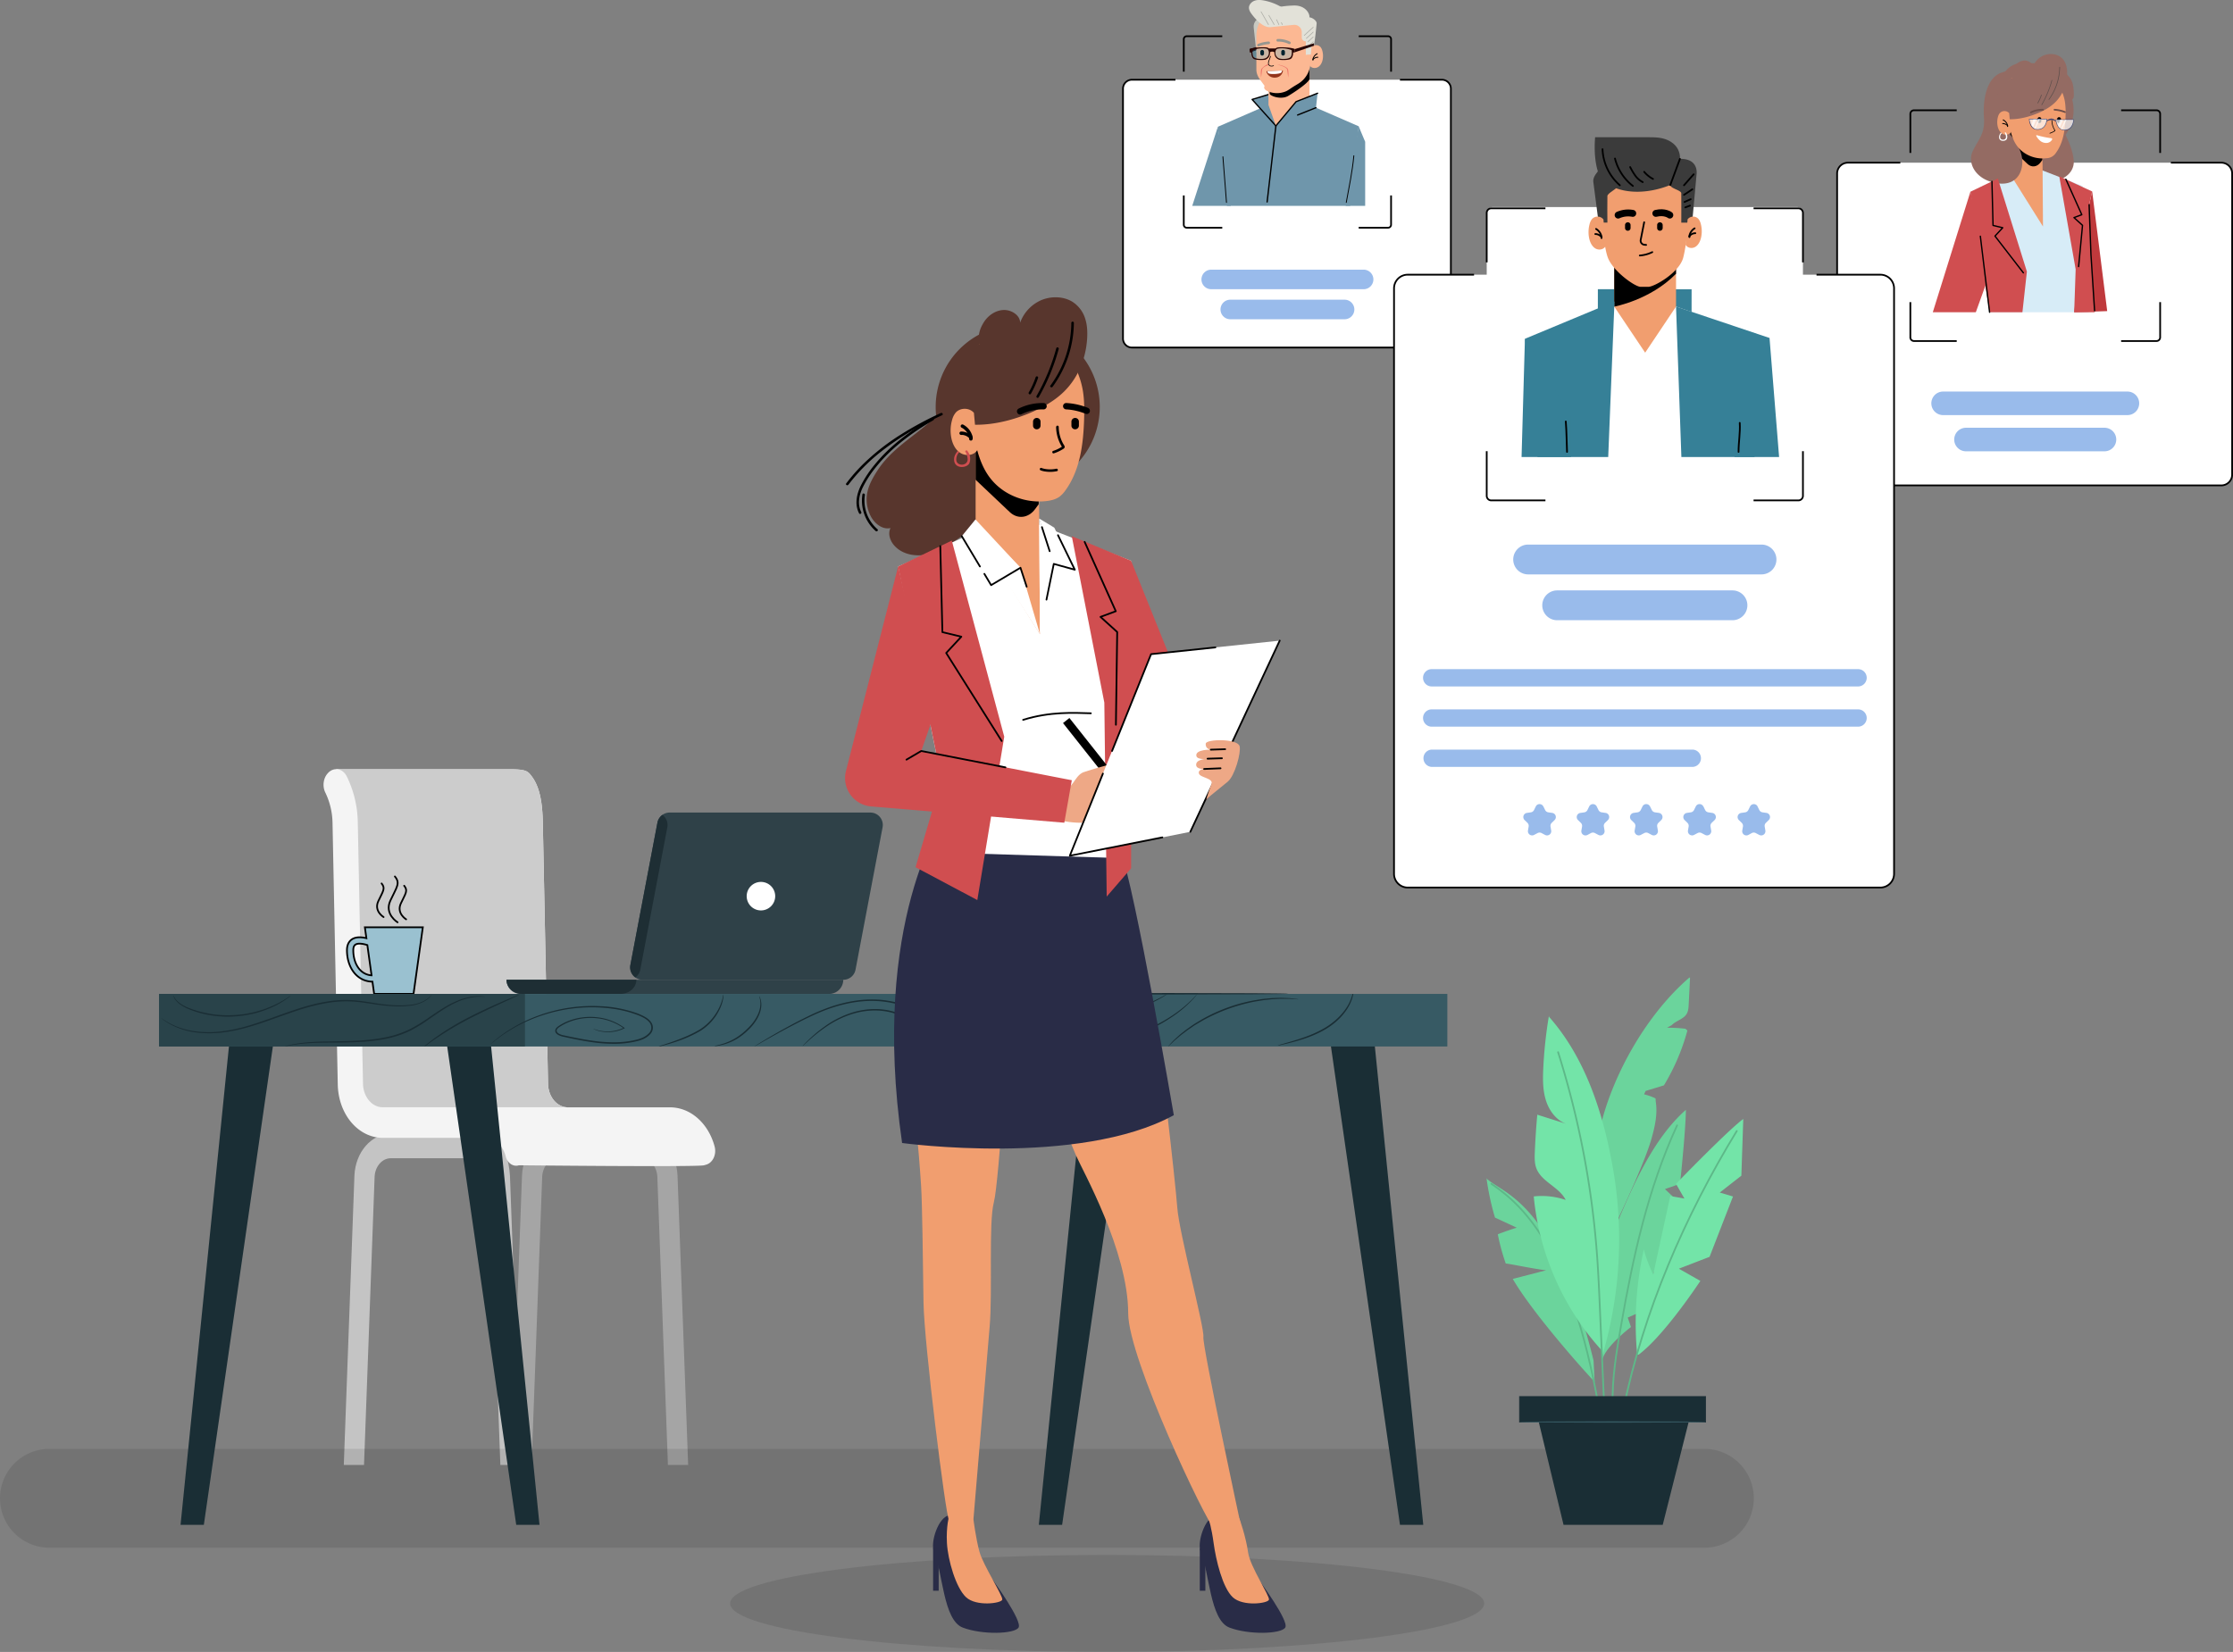 <svg xmlns="http://www.w3.org/2000/svg" xmlns:xlink="http://www.w3.org/1999/xlink" width="773.65mm" height="572.48mm" viewBox="0 0 2193.02 1622.78">
  <rect x="0" y="0" width="2193.02" height="1622.78" fill="#808080" stroke="none"/>
  <defs>
    <style>
      .cls-1, .cls-16, .cls-17, .cls-19, .cls-21, .cls-27, .cls-42, .cls-51, .cls-53, .cls-58, .cls-60 {
        fill: none;
      }

      .cls-2 {
        isolation: isolate;
      }

      .cls-3 {
        clip-path: url(#clip-path);
      }

      .cls-4 {
        clip-path: url(#clip-path-2);
      }

      .cls-5 {
        fill: #a5a5a5;
      }

      .cls-6 {
        fill: #c4c4c4;
      }

      .cls-7 {
        fill: #f4f4f4;
      }

      .cls-8 {
        fill: #ccc;
      }

      .cls-9 {
        opacity: 0.1;
      }

      .cls-10 {
        clip-path: url(#clip-path-3);
      }

      .cls-11 {
        clip-path: url(#clip-path-4);
      }

      .cls-12 {
        fill: #2f4148;
      }

      .cls-13 {
        fill: #1e2e34;
      }

      .cls-14 {
        fill: #fff;
      }

      .cls-15 {
        fill: #9ac1d0;
      }

      .cls-16, .cls-17, .cls-19, .cls-21, .cls-51, .cls-53 {
        stroke: #000;
      }

      .cls-16, .cls-17, .cls-42, .cls-60 {
        stroke-miterlimit: 10;
      }

      .cls-16, .cls-17, .cls-51, .cls-58, .cls-60 {
        stroke-width: 1.7px;
      }

      .cls-17, .cls-19, .cls-21, .cls-27, .cls-51, .cls-53, .cls-58 {
        stroke-linecap: round;
      }

      .cls-18 {
        fill: #6f96ab;
      }

      .cls-19, .cls-21, .cls-27, .cls-51, .cls-53, .cls-58 {
        stroke-linejoin: round;
      }

      .cls-19 {
        stroke-width: 1.3px;
      }

      .cls-20 {
        fill: #fcb893;
      }

      .cls-21, .cls-42 {
        stroke-width: 0.85px;
      }

      .cls-22 {
        fill: #c9c9c1;
      }

      .cls-23 {
        fill: #270605;
      }

      .cls-24 {
        fill: #ed7469;
      }

      .cls-25 {
        fill: #92341c;
      }

      .cls-26 {
        fill: #e2e1d8;
      }

      .cls-27 {
        stroke: #adada6;
        stroke-width: 0.67px;
      }

      .cls-28 {
        fill: #96968f;
      }

      .cls-29 {
        opacity: 0.2;
      }

      .cls-30 {
        clip-path: url(#clip-path-5);
      }

      .cls-31 {
        fill: #00ace4;
      }

      .cls-32 {
        clip-path: url(#clip-path-6);
      }

      .cls-33 {
        fill: #99bbeb;
      }

      .cls-34 {
        fill: #946b63;
      }

      .cls-35 {
        fill: #d7ecf7;
      }

      .cls-36 {
        fill: #f19e6f;
      }

      .cls-37 {
        fill: #bf393c;
      }

      .cls-38 {
        fill: #d04e50;
      }

      .cls-39 {
        fill: #5e4e4b;
      }

      .cls-40 {
        fill: #6e4f49;
      }

      .cls-41 {
        fill: #3d4370;
      }

      .cls-42 {
        stroke: #3d4370;
      }

      .cls-43 {
        opacity: 0.7;
        mix-blend-mode: screen;
      }

      .cls-44 {
        clip-path: url(#clip-path-7);
      }

      .cls-45 {
        clip-path: url(#clip-path-8);
      }

      .cls-46 {
        clip-path: url(#clip-path-9);
      }

      .cls-47 {
        clip-path: url(#clip-path-10);
      }

      .cls-48 {
        clip-path: url(#clip-path-11);
      }

      .cls-49 {
        clip-path: url(#clip-path-12);
      }

      .cls-50 {
        fill: #368097;
      }

      .cls-52 {
        fill: #3b3b3b;
      }

      .cls-53 {
        stroke-width: 6.78px;
      }

      .cls-54 {
        fill: #1a2e35;
      }

      .cls-55 {
        fill: #375a64;
      }

      .cls-56 {
        fill: #29434a;
      }

      .cls-57 {
        fill: #6bd49c;
      }

      .cls-58, .cls-60 {
        stroke: #5db888;
      }

      .cls-59 {
        fill: #73e4a8;
      }

      .cls-61 {
        fill: #292c47;
      }

      .cls-62 {
        fill: #58362d;
      }

      .cls-63 {
        fill: #eea886;
      }
    </style>
    <clipPath id="clip-path" transform="translate(-9.93 -16.8)">
      <rect class="cls-1" x="-126.01" y="-93.01" width="2459.87" height="1843.48"/>
    </clipPath>
    <clipPath id="clip-path-2" transform="translate(-9.93 -16.8)">
      <rect class="cls-1" x="-126.01" y="-93.01" width="2459.87" height="1843.48"/>
    </clipPath>
    <clipPath id="clip-path-3" transform="translate(-9.93 -16.8)">
      <rect class="cls-1" x="9.93" y="1440.08" width="1722.42" height="97.12"/>
    </clipPath>
    <clipPath id="clip-path-4" transform="translate(-9.93 -16.8)">
      <rect class="cls-1" x="727.03" y="1544.28" width="740.54" height="95.3"/>
    </clipPath>
    <clipPath id="clip-path-5" transform="translate(-9.93 -16.8)">
      <rect class="cls-1" x="1262.52" y="64.26" width="16.12" height="10.47"/>
    </clipPath>
    <clipPath id="clip-path-6" transform="translate(-9.93 -16.8)">
      <rect class="cls-1" x="1240.05" y="64.26" width="16.12" height="10.47"/>
    </clipPath>
    <clipPath id="clip-path-7" transform="translate(-9.93 -16.8)">
      <rect class="cls-1" x="2003.06" y="133.91" width="16.91" height="9.94"/>
    </clipPath>
    <clipPath id="clip-path-8" transform="translate(-9.93 -16.8)">
      <rect class="cls-1" x="2005" y="133.97" width="4.76" height="7.75"/>
    </clipPath>
    <clipPath id="clip-path-9" transform="translate(-9.93 -16.8)">
      <rect class="cls-1" x="2007.89" y="133.95" width="5.39" height="9.45"/>
    </clipPath>
    <clipPath id="clip-path-10" transform="translate(-9.93 -16.8)">
      <rect class="cls-1" x="2029.25" y="134.46" width="16.9" height="9.94"/>
    </clipPath>
    <clipPath id="clip-path-11" transform="translate(-9.93 -16.8)">
      <rect class="cls-1" x="2031.19" y="134.52" width="4.75" height="7.75"/>
    </clipPath>
    <clipPath id="clip-path-12" transform="translate(-9.93 -16.8)">
      <rect class="cls-1" x="2034.07" y="134.5" width="5.39" height="9.45"/>
    </clipPath>
  </defs>
  <title>05_corporate recruiter</title>
  <g class="cls-2">
    <g id="Layer_1" data-name="Layer 1">
      <g class="cls-3">
        <g class="cls-4">
          <path class="cls-5" d="M532,1455.9l10.4-283.1c.45-10.21,7.43-18.21,15.88-18.21h81.35c8.44,0,15.42,8,15.87,18.21l10.4,283.1h19.86l-10.44-284.4c-1-23-16.7-40.94-35.69-40.94H558.29c-19,0-34.67,18-35.7,40.94l-10.44,284.4Z" transform="translate(-9.93 -16.8)"/>
          <path class="cls-6" d="M367.43,1455.9l10.4-283.1c.46-10.21,7.43-18.21,15.88-18.21h81.35c8.44,0,15.42,8,15.87,18.21l10.4,283.1h19.86l-10.44-284.4c-2.31-32.42-16.7-40.94-35.69-40.94H393.71c-19,0-34.67,18-35.7,40.94l-10.44,284.4Z" transform="translate(-9.93 -16.8)"/>
          <path class="cls-7" d="M701.39,1161.5c-5.76,1.86-181.74,0-181.74,0-5.46-72.49-161-34.29-161.77-63.48L347,824.7a71.13,71.13,0,0,0-7.09-29.39c-3-6.16-2-14,2.39-18.85l-2.22-4H509.64c17,0,18.61,1.76,22.59,7.09,8.62,11.51,10.38,28.55,10.78,44.25l5.15,257.8c.33,12.87,8.92,23,19.56,23H668.05c19.9,0,37.54,15.52,43.7,38.44l.13.58c1.75,7.45-1.89,15.18-8.06,17.17Z" transform="translate(-9.93 -16.8)"/>
          <path class="cls-8" d="M357.88,1098c.07,2.7,1.47,4.82,3.95,6.51H567.72c-10.64,0-19.23-10.09-19.56-23L543,823.77c-.4-15.7-2.16-32.74-10.78-44.26-4-5.32-5.63-7.08-22.59-7.08H340.1l2.22,4c-4.39,4.8-5.41,12.69-2.39,18.84A71.21,71.21,0,0,1,347,824.7Z" transform="translate(-9.93 -16.8)"/>
          <path class="cls-7" d="M519.65,1161.5c-5.76,1.86-11.68-2.28-13.24-9.25-2.83-10.54-11-17.68-20.11-17.68H386c-24.12,0-43.6-22.87-44.35-52.07l-5.16-257.8a71,71,0,0,0-7.09-29.39c-3-6.16-2-14,2.4-18.85l.23-.26c5.69-6.22,14.56-4.57,18.48,3.32a105.84,105.84,0,0,1,10.78,44.25l5.15,257.8c.33,12.87,8.92,23,19.56,23H486.31c19.9,0,37.54,15.52,43.7,38.44l.13.58c1.75,7.45-1.89,15.18-8.06,17.17Z" transform="translate(-9.93 -16.8)"/>
          <g class="cls-9">
            <g class="cls-10">
              <path d="M1683.79,1537.2H58.49a48.56,48.56,0,1,1,0-97.12h1625.3a48.56,48.56,0,0,1,0,97.12" transform="translate(-9.93 -16.8)"/>
            </g>
          </g>
          <g class="cls-9">
            <g class="cls-11">
              <path d="M1467.57,1591.93c0,26.31-165.77,47.65-370.27,47.65S727,1618.24,727,1591.93s165.78-47.65,370.27-47.65,370.27,21.33,370.27,47.65" transform="translate(-9.93 -16.8)"/>
            </g>
          </g>
          <path class="cls-12" d="M641,979.28H838.14a12.19,12.19,0,0,0,12-9.91l26.57-139.88a12.19,12.19,0,0,0-12-14.47H667.57a12.19,12.19,0,0,0-12,9.92L629,964.82a12.18,12.18,0,0,0,12,14.46" transform="translate(-9.93 -16.8)"/>
          <path class="cls-13" d="M655.59,824.94a12.15,12.15,0,0,1,4.86-7.62,12.19,12.19,0,0,1,4.87,12.17L638.75,969.37a12.21,12.21,0,0,1-4.86,7.61A12.15,12.15,0,0,1,629,964.82Z" transform="translate(-9.93 -16.8)"/>
          <path class="cls-12" d="M521.22,993.16h303a13.87,13.87,0,0,0,13.87-13.88H507.35a13.87,13.87,0,0,0,13.87,13.88" transform="translate(-9.93 -16.8)"/>
          <path class="cls-13" d="M507.35,979.28H634.92c0,7.67-7,13.88-15.75,13.88H523.09c-8.69,0-15.74-6.21-15.74-13.88" transform="translate(-9.93 -16.8)"/>
          <path class="cls-14" d="M743.25,897.15a14,14,0,1,0,14-14,14,14,0,0,0-14,14" transform="translate(-9.93 -16.8)"/>
          <path class="cls-15" d="M350.67,950.21c0,10.2,3.53,19.28,9.69,24.92a22.93,22.93,0,0,0,15.34,6l.82,5.87.85,6.11h38.7l9.11-65.39H368.27l1.49,10.7c-4.08-1-10-1.69-14.24,1.14-2.21,1.47-4.85,4.51-4.85,10.6m6.21,0c0-4,1.57-5.08,2.08-5.43,2.93-1.94,8.7-.59,11.74.44l4.13,29.71a16.58,16.58,0,0,1-10.28-4.38c-4.87-4.46-7.67-11.88-7.67-20.34" transform="translate(-9.93 -16.8)"/>
          <path class="cls-16" d="M350.67,950.21c0,10.2,3.53,19.28,9.69,24.92a22.93,22.93,0,0,0,15.34,6l.82,5.87.85,6.11h38.7l9.11-65.39H368.27l1.49,10.7c-4.08-1-10-1.69-14.24,1.14C353.31,941.08,350.67,944.12,350.67,950.21Zm6.21,0c0-4,1.57-5.08,2.08-5.43,2.93-1.94,8.7-.59,11.74.44l4.13,29.71a16.58,16.58,0,0,1-10.28-4.38C359.68,966.09,356.88,958.67,356.88,950.21Z" transform="translate(-9.93 -16.8)"/>
          <path class="cls-17" d="M400.4,922.81s-13.3-8-7.09-21.31,10-17.06,4.43-23.71" transform="translate(-9.93 -16.8)"/>
          <path class="cls-17" d="M386.65,917.69s-9.75-5.87-5.2-15.63,7.31-12.52,3.25-17.4" transform="translate(-9.93 -16.8)"/>
          <path class="cls-17" d="M408.8,919.91s-9.75-5.87-5.2-15.62,7.32-12.52,3.25-17.4" transform="translate(-9.93 -16.8)"/>
          <path class="cls-14" d="M1384.84,95.12H1426a8.82,8.82,0,0,1,8.82,8.82V349.38a8.82,8.82,0,0,1-8.82,8.83H1121.64a8.82,8.82,0,0,1-8.82-8.83V103.94a8.82,8.82,0,0,1,8.82-8.82h42.69" transform="translate(-9.93 -16.8)"/>
          <path class="cls-16" d="M1384.84,95.12H1426a8.82,8.82,0,0,1,8.82,8.82V349.38a8.82,8.82,0,0,1-8.82,8.83H1121.64a8.82,8.82,0,0,1-8.82-8.83V103.94a8.82,8.82,0,0,1,8.82-8.82h42.69" transform="translate(-9.93 -16.8)"/>
          <polygon class="cls-18" points="1326.01 202.2 1334.32 124.03 1265.7 94.18 1196.04 124.54 1204.96 202.2 1326.01 202.2"/>
          <line class="cls-19" x1="1253.05" y1="123.64" x2="1244.44" y2="198.38"/>
          <polyline class="cls-18" points="1245.76 92.83 1229.7 97.7 1253.05 123.64"/>
          <polyline class="cls-19" points="1245.76 92.83 1229.7 97.7 1253.05 123.64"/>
          <polygon class="cls-20" points="1245.76 103.06 1253.05 123.64 1286.09 103.06 1286.09 62.73 1245.76 62.73 1245.76 103.06"/>
          <polyline class="cls-18" points="1292.41 105.8 1294 91.59 1272.87 99.89 1253.05 123.64"/>
          <line class="cls-19" x1="1292.41" y1="105.8" x2="1274.39" y2="112.99"/>
          <polyline class="cls-19" points="1253.05 123.64 1272.87 99.89 1294 91.59"/>
          <path d="M1255.69,79.53H1296v15c-1.37,4.3-18.16,15-21.28,16.69-4.63,2.54-12,1.78-16.51-.9-.69-.4-1.42-1-1.35-1.81,0-.19.09-.38.1-.58.06-1-1-1.2-1.29-1.91a3.14,3.14,0,0,1,0-.81V79.53Z" transform="translate(-9.93 -16.8)"/>
          <polygon class="cls-18" points="1182.67 202.2 1208.72 202.2 1196.04 124.54 1170.9 202.2 1182.67 202.2"/>
          <path class="cls-21" d="M1210.94,170.8q1.26,15.88,2.51,31.77.51,6.56,1,13.11" transform="translate(-9.93 -16.8)"/>
          <polygon class="cls-18" points="1340.73 139.26 1334.32 124.03 1321.63 202.2 1340.73 202.2 1340.73 139.26"/>
          <path class="cls-21" d="M1339.55,169.77c-1.51,15.84-4.65,30.49-7.45,45.91" transform="translate(-9.93 -16.8)"/>
          <path class="cls-22" d="M1250.17,34.79l-.76-.11c-4.75-.69-8.81,3.84-8.23,9.18l2.62,24.32,4.14-1.13Z" transform="translate(-9.93 -16.8)"/>
          <path class="cls-23" d="M1237.08,65c.94-.2,19.38-5.67,19.38-5.67v2.45l-18.84,6.52Z" transform="translate(-9.93 -16.8)"/>
          <path class="cls-20" d="M1272.07,24a27.78,27.78,0,0,1,27.16,30.59L1298,67c-.16,1.56-.66,7.25-1.15,12.87a25,25,0,0,1-11.94,19.18c-1.65,1-3.32,2-4.92,3-2.44,1.54-4.9,3.47-7,4.38a22.65,22.65,0,0,1-18.32-.15,6.81,6.81,0,0,1-2.46-1.69,2.88,2.88,0,0,1-.59-2.82c.09-.21.19-.43.26-.64-1.38-1.79-3.5-4.75-4.56-6.25h0l-.41-.59h0a17.46,17.46,0,0,1-2.54-5.22,13.5,13.5,0,0,1-.56-3.57V51.79A27.78,27.78,0,0,1,1272.07,24" transform="translate(-9.93 -16.8)"/>
          <path class="cls-24" d="M1256.45,80.51s-6.5,1.59-7,4.77-1,7.54-1,7.54-1-7.18.68-8.8,4.77-4.38,7.4-4.38Z" transform="translate(-9.93 -16.8)"/>
          <path class="cls-25" d="M1253.78,86.76c-.22,1.86,2.92,7.18,9.41,6.2a7.61,7.61,0,0,0,6.73-6.94l-1,0-14.29.69Z" transform="translate(-9.93 -16.8)"/>
          <path class="cls-14" d="M1254.66,86.74A2.35,2.35,0,0,0,1256,89c2.35.94,10.12.56,12-.68a3,3,0,0,0,1-2.25Z" transform="translate(-9.93 -16.8)"/>
          <path class="cls-26" d="M1300,62.67c1.25-4.61,2.45-17.24,3-22.69.32-2.9-4.61-6.11-7.16-6.14.73-3.38-3.85-12.3-16-11.59a93.46,93.46,0,0,0-10,.82,5.87,5.87,0,0,1-1.77.15,6.14,6.14,0,0,1-2-.76,52.71,52.71,0,0,0-14.66-5.13c-3.1-.59-6.37-.89-9.34.17s-5.54,3.77-5.54,6.92c0,2.2,1.19,4.22,2.5,6,4,5.42,11,13.11,18,13.11l23.35-2.3a7.28,7.28,0,0,1,8,7.13c0,1.7,0,3.48,0,5.16a3.76,3.76,0,0,0,4,3.86V70.71a25.68,25.68,0,0,1,6.67-.18" transform="translate(-9.93 -16.8)"/>
          <line class="cls-27" x1="1238.49" y1="11.52" x2="1245.74" y2="24.17"/>
          <line class="cls-27" x1="1246.15" y1="15.08" x2="1251.36" y2="24.17"/>
          <line class="cls-27" x1="1253.72" y1="19.35" x2="1255.99" y2="24.17"/>
          <line class="cls-27" x1="1258.46" y1="22.19" x2="1259.39" y2="24.17"/>
          <line class="cls-27" x1="1289.68" y1="26.74" x2="1280.92" y2="34.8"/>
          <line class="cls-27" x1="1289.68" y1="31.52" x2="1282.95" y2="37.71"/>
          <line class="cls-27" x1="1289.68" y1="36.3" x2="1284.57" y2="41"/>
          <line class="cls-27" x1="1289.68" y1="41.07" x2="1284.54" y2="45.8"/>
          <path class="cls-20" d="M1297.92,63.1a6.09,6.09,0,0,1,8.84-.13,8.94,8.94,0,0,1,1.74,3.45,18.71,18.71,0,0,1,.42,8.86c-.59,3-2,5.93-4.64,7.46s-6.47,1.06-8-1.54" transform="translate(-9.93 -16.8)"/>
          <path d="M1299.83,75.69a3,3,0,0,1,.34-1.82,7.78,7.78,0,0,1,3.59-3.92c.51-.27.06-1-.45-.78a8.63,8.63,0,0,0-3.09,2.73,8.53,8.53,0,0,0-1,1.82,3.53,3.53,0,0,0-.31,2.21c.17.55,1,.32.87-.24" transform="translate(-9.93 -16.8)"/>
          <path d="M1299.63,75l0,0,.21.27s0,.15,0,.15.11-.12.13-.14l.21-.21a4.19,4.19,0,0,1,.45-.39,6.12,6.12,0,0,1,1.13-.67,5.75,5.75,0,0,1,2.42-.51.45.45,0,0,0,0-.9,6.64,6.64,0,0,0-3.21.8c-.55.29-2.79,1.69-1.74,2.4.48.33.93-.45.45-.78" transform="translate(-9.93 -16.8)"/>
          <path class="cls-20" d="M1257.72,72.14c-.28.78-.57,1.56-.85,2.33a18.86,18.86,0,0,0-1.22,3.89,3.24,3.24,0,0,0,.39,2.12,2.94,2.94,0,0,0,2.13,1.26,4.91,4.91,0,0,0,2.5-.42" transform="translate(-9.93 -16.8)"/>
          <path d="M1257.4,72.05c-.49,1.33-1,2.66-1.48,4a6.92,6.92,0,0,0-.57,3.58,3,3,0,0,0,1.9,2.22,4.74,4.74,0,0,0,3.51-.21c.39-.16.22-.81-.18-.64a4.25,4.25,0,0,1-3.11.22,2.44,2.44,0,0,1-1.51-2.46,9.87,9.87,0,0,1,.86-3.2c.42-1.11.82-2.22,1.22-3.33.15-.41-.5-.59-.64-.18" transform="translate(-9.93 -16.8)"/>
          <path class="cls-28" d="M1246.26,62.38a30.51,30.51,0,0,1,9.64-2.19,1.33,1.33,0,0,0,1.3-1.3,1.31,1.31,0,0,0-1.3-1.29,32.19,32.19,0,0,0-10.33,2.29,1.33,1.33,0,0,0-.9,1.59,1.3,1.3,0,0,0,1.59.9" transform="translate(-9.93 -16.8)"/>
          <path class="cls-28" d="M1264.81,57.69A22.89,22.89,0,0,1,1275.6,60a1.33,1.33,0,0,0,1.77-.46,1.3,1.3,0,0,0-.46-1.77,25.65,25.65,0,0,0-12.1-2.68c-1.67,0-1.67,2.64,0,2.59" transform="translate(-9.93 -16.8)"/>
          <path d="M1249.5,71.38h0a1.81,1.81,0,0,1-1.8-1.8V67.65a1.81,1.81,0,0,1,1.8-1.8h0a1.81,1.81,0,0,1,1.81,1.8v1.93a1.81,1.81,0,0,1-1.81,1.8" transform="translate(-9.93 -16.8)"/>
          <path d="M1270.05,71.38h0a1.8,1.8,0,0,1-1.8-1.8V67.65a1.8,1.8,0,0,1,1.8-1.8h0a1.81,1.81,0,0,1,1.81,1.8v1.93a1.81,1.81,0,0,1-1.81,1.8" transform="translate(-9.93 -16.8)"/>
          <g class="cls-29">
            <g class="cls-30">
              <path class="cls-31" d="M1262.58,69.34a5.72,5.72,0,0,0,3.56,4.8,14.1,14.1,0,0,0,5.53.51s5.11-.09,6.25-2.46c.91-1.9.73-4.72.63-5.77a.65.65,0,0,0-.44-.54c-7.76-2.62-13.27-1.37-14-1s-1.82,2.15-1.48,4.44" transform="translate(-9.93 -16.8)"/>
            </g>
          </g>
          <g class="cls-29">
            <g class="cls-32">
              <path class="cls-31" d="M1256.11,69.34a5.75,5.75,0,0,1-3.57,4.8,14,14,0,0,1-5.52.51s-5.12-.09-6.25-2.46a12,12,0,0,1-.63-5.77.65.65,0,0,1,.44-.54c7.76-2.62,13.26-1.37,14.05-1s1.81,2.15,1.48,4.44" transform="translate(-9.93 -16.8)"/>
            </g>
          </g>
          <path class="cls-23" d="M1237.62,68.31l1.19.07s-.08,4.56,2.27,6.19,10.49,1.2,11.46.92a7.56,7.56,0,0,0,4-3.45,12.89,12.89,0,0,0,.78-4,4.18,4.18,0,0,1,4.11,0,12.89,12.89,0,0,0,.78,4,7.54,7.54,0,0,0,4,3.45c1,.28,9.1.72,11.46-.92s2.28-6.19,2.28-6.19l1.19-.07.53-3.3c-3.33-1.79-15-2.08-17.21-1.54a3.55,3.55,0,0,0-1,.37,3.87,3.87,0,0,0-.72.54l-3.37,0-3.36,0a3.87,3.87,0,0,0-.72-.54,3.62,3.62,0,0,0-1-.37c-2.25-.54-13.88-.25-17.21,1.54Zm26.44-3.41c.78-.39,6.29-1.64,14,1a.65.65,0,0,1,.44.54c.1,1,.28,3.87-.63,5.77-1.14,2.37-6.25,2.46-6.25,2.46a14.1,14.1,0,0,1-5.53-.51,5.7,5.7,0,0,1-3.56-4.8c-.34-2.29.68-4,1.48-4.44m-23.92,1.52a.63.63,0,0,1,.44-.54c7.76-2.62,13.26-1.37,14-1s1.82,2.15,1.49,4.44a5.73,5.73,0,0,1-3.57,4.8,14,14,0,0,1-5.52.51s-5.12-.09-6.25-2.46a12,12,0,0,1-.63-5.77" transform="translate(-9.93 -16.8)"/>
          <path class="cls-23" d="M1281.6,65c.93-.2,18.72-5.67,18.72-5.67v2.45l-19.25,6.52Z" transform="translate(-9.93 -16.8)"/>
          <path class="cls-24" d="M1264,80.2s9.62,2,10.08,5.16,1,7.54,1,7.54.85-7.06-.67-8.79c-2-2.23-7.77-3.92-10.4-3.91" transform="translate(-9.93 -16.8)"/>
          <path class="cls-33" d="M1349.43,300.91H1199.18a9.61,9.61,0,0,1,0-19.21h150.25a9.61,9.61,0,0,1,0,19.21" transform="translate(-9.93 -16.8)"/>
          <path class="cls-33" d="M1330.73,330.42H1217.88a9.61,9.61,0,0,1,0-19.21h112.85a9.61,9.61,0,0,1,0,19.21" transform="translate(-9.93 -16.8)"/>
          <path class="cls-16" d="M1376.1,87.19V55.33a2.94,2.94,0,0,0-2.94-2.94H1344.3m0,188.11h28.86a2.94,2.94,0,0,0,2.94-2.94V208.81m-203.59,0v28.75a2.94,2.94,0,0,0,2.94,2.94h34.86m0-188.11h-34.86a2.94,2.94,0,0,0-2.94,2.94V87.19" transform="translate(-9.93 -16.8)"/>
          <path class="cls-14" d="M2141.94,176.62h49.53a10.63,10.63,0,0,1,10.63,10.63V483a10.63,10.63,0,0,1-10.63,10.63H1824.79A10.63,10.63,0,0,1,1814.16,483V187.25a10.63,10.63,0,0,1,10.63-10.63h51.44" transform="translate(-9.93 -16.8)"/>
          <path class="cls-16" d="M2141.94,176.62h49.53a10.63,10.63,0,0,1,10.63,10.63V483a10.63,10.63,0,0,1-10.63,10.63H1824.79A10.63,10.63,0,0,1,1814.16,483V187.25a10.63,10.63,0,0,1,10.63-10.63h51.44" transform="translate(-9.93 -16.8)"/>
          <path class="cls-34" d="M2046.38,125a41.25,41.25,0,1,1-41.24-41.25A41.24,41.24,0,0,1,2046.38,125" transform="translate(-9.93 -16.8)"/>
          <path class="cls-34" d="M2031.22,144.42a5.39,5.39,0,0,1,6.15,2.72c3,5.72,8.33,17.07,9.16,27.25,1.16,14.33-15.11,23.62-31.37,19.75s-23.23-17.81-21.3-29.82c1.55-9.62,27.22-17.25,37.36-19.9" transform="translate(-9.93 -16.8)"/>
          <polygon class="cls-35" points="2051.12 306.74 2045.24 182.65 1993.22 162.5 1935.11 188.4 1953.96 306.74 2051.12 306.74"/>
          <polygon class="cls-36" points="2006.41 222.5 1974.05 170.93 1974.05 129.25 2005.76 129.25 2006.41 222.5"/>
          <path d="M2015.69,146.05H1984V161.6l17.14,16.22c4,3.75,9.41,3.11,12.8-1.5l1.77-2.42Z" transform="translate(-9.93 -16.8)"/>
          <polygon class="cls-37" points="2069.48 305.62 2054.72 188.07 2047.89 217.52 2037.05 306.74 2069.48 305.62"/>
          <path class="cls-34" d="M2046.6,110.94a5,5,0,0,1-9.25,2.77,13.08,13.08,0,0,0-8.48-5.59c-10.56-2.35-15.33-.62-22.27-3.18a5,5,0,0,0-6.5,3.71c-1.49,5.51-4.76,13.07-11.75,16.08a5.16,5.16,0,0,0-2.7,3,13.2,13.2,0,0,1-2.43,4.2,4.85,4.85,0,0,1-2.6,1.53c-1.82.34-4.88-.31-6.93-7.18-3.06-10.32-6.8-4.42-8,.79-1.86,8,4.44,16.35,11.13,16.23a4.62,4.62,0,0,1,3.26,1.42c3.52,3.42,11.46,12,14.7,22.81,4.21,14-1.92,32.59-23.37,29.29s-29.51-19.8-24.14-31.35,12.26-16.92,11.11-33c-1.12-15.62,1.38-40.57,19.4-45a5,5,0,0,0,2.67-1.72c2.45-2.94,9.69-9.38,24.78-6.92a3.29,3.29,0,0,0,.54,0c3.27.12,36.33,1.84,40,21.45a47.39,47.39,0,0,1,.87,10.66" transform="translate(-9.93 -16.8)"/>
          <polygon class="cls-38" points="2037.05 306.74 2057.07 306.74 2054.39 263.61 2051.7 201.09 2054.72 188.07 2022.4 173.17 2038.5 264.58 2037.05 306.74"/>
          <polyline class="cls-19" points="2051.7 201.09 2053.51 249.97 2057.07 305.2"/>
          <polygon class="cls-38" points="1940.44 306.74 1953.96 269.19 1935.11 188.4 1898.19 306.74 1940.44 306.74"/>
          <polygon class="cls-38" points="1986.21 306.74 1990.6 266.81 1962.07 175.37 1935.11 188.4 1953.96 306.74 1986.21 306.74"/>
          <line class="cls-19" x1="1944.9" y1="232.07" x2="1953.96" y2="306.73"/>
          <polyline class="cls-19" points="1956.29 178.17 1957.35 221.43 1966.87 223.72 1959.26 231.9 1987.15 268.01"/>
          <path class="cls-36" d="M1998,167c-7.51-5.1-11-12.23-13.34-20.65-2.13-7.88-8.43-13.89-10.54-21.8-2.37-8.88,1.22-18.41,6.66-25.83,9.06-12.35,27.53-15.94,40.6-7.84,9.14,5.66,15,15.84,16.6,26.47a74.9,74.9,0,0,1,.54,13.56c-.37,12.6-2,25.84-9.43,36a11.42,11.42,0,0,1-9.44,5.32A32.1,32.1,0,0,1,1998,167" transform="translate(-9.93 -16.8)"/>
          <path class="cls-14" d="M2024.54,152.56a1,1,0,0,1,.74,1.38,6.62,6.62,0,0,1-4.81,3.26,9.22,9.22,0,0,1-6.86-2.08,15.79,15.79,0,0,1-3.91-4.86.47.47,0,0,1,.54-.67,100.54,100.54,0,0,0,14.3,3" transform="translate(-9.93 -16.8)"/>
          <path class="cls-34" d="M1970.79,130c-6.61-19.07,10.94-34.9,15.18-36.67-1-3.89-.11-7.28,2-10.78a12.85,12.85,0,0,1,9.76-6.29c4.18-.27,8.62,2.66,8.58,6.38a19.66,19.66,0,0,1,10.34-11.22c5-2.22,11.36-2.15,15.94.7a15.51,15.51,0,0,1,6.38,8.33,26.59,26.59,0,0,1,1,10.19c-.63,9.71-4.3,19.47-11.65,26.68-5,4.94-11.57,8.49-18.4,11.23-12,4.84-25.93,7.28-38.52,3.71" transform="translate(-9.93 -16.8)"/>
          <path class="cls-39" d="M2032.41,82.73a54.94,54.94,0,0,1-10.55,31.64c-.26.35.32.68.58.34a55.51,55.51,0,0,0,10.64-32,.34.34,0,0,0-.67,0" transform="translate(-9.93 -16.8)"/>
          <path class="cls-39" d="M2024.82,95.54a103.41,103.41,0,0,1-10,24.08.34.34,0,0,0,.58.34,104.36,104.36,0,0,0,10-24.24.34.34,0,0,0-.65-.18" transform="translate(-9.93 -16.8)"/>
          <path class="cls-39" d="M2014.46,110.11a43.27,43.27,0,0,1-3.51,7.72c-.21.37.37.71.58.34a45.07,45.07,0,0,0,3.58-7.88c.14-.41-.51-.59-.65-.18" transform="translate(-9.93 -16.8)"/>
          <path class="cls-36" d="M1983.13,127.94a6.3,6.3,0,0,0-9.14-.13,9.16,9.16,0,0,0-1.8,3.56,19.32,19.32,0,0,0-.42,9.16c.6,3.06,2.1,6.13,4.79,7.7s6.68,1.1,8.27-1.59" transform="translate(-9.93 -16.8)"/>
          <path class="cls-14" d="M1979.75,147c-.42-.53-1,.28-1,.28a9,9,0,0,1,1.26,3.91c.14,3.69-5.68,3.76-5.72.34a4.62,4.62,0,0,1,1.56-3.76,8.08,8.08,0,0,1-.78-.71,7.66,7.66,0,0,0-1.82,3.64c-.66,5.91,6.79,5.2,7.71,2.4a6.2,6.2,0,0,0-1.19-6.1" transform="translate(-9.93 -16.8)"/>
          <path d="M1982,141.19a3.58,3.58,0,0,0-.31-2.27,8.38,8.38,0,0,0-1-1.87,8.92,8.92,0,0,0-3.18-2.83c-.51-.27-1,.51-.45.78a8,8,0,0,1,2.8,2.42,7.71,7.71,0,0,1,.9,1.61,3.09,3.09,0,0,1,.36,1.92.45.45,0,0,0,.87.24" transform="translate(-9.93 -16.8)"/>
          <path d="M1981.82,141c1.06-.72-1.24-2.16-1.8-2.46a6.94,6.94,0,0,0-3.31-.82.46.46,0,0,0,0,.91,5.86,5.86,0,0,1,2.51.52,6.12,6.12,0,0,1,1.13.67,4.63,4.63,0,0,1,.48.4l.22.22a.57.57,0,0,0,.13.14c.1.07-.06.07,0-.11l.2-.27,0,0c-.48.33,0,1.11.45.78" transform="translate(-9.93 -16.8)"/>
          <polyline class="cls-19" points="2028.86 176.04 2044.53 210.91 2036.84 213.75 2045.24 221.36 2041.4 261.89"/>
          <path d="M2024.75,135a19,19,0,0,0,1.58,7.38,18.35,18.35,0,0,0,.83,1.66c.11.2.49.62.51.85s-.46.52-.7.67a17.94,17.94,0,0,1-3.94,1.79c-.41.13-.24.78.18.65a18.92,18.92,0,0,0,4-1.8c.38-.23,1.11-.54,1.2-1s-.48-1.12-.72-1.55a18.14,18.14,0,0,1-2.27-8.61.34.34,0,0,0-.67,0" transform="translate(-9.93 -16.8)"/>
          <path class="cls-40" d="M2038.22,126.1a33.31,33.31,0,0,0-10.55-2.35c-1.09-.06-1.08,1.64,0,1.7a31.58,31.58,0,0,1,10.09,2.29.86.86,0,0,0,1-.6.87.87,0,0,0-.59-1" transform="translate(-9.93 -16.8)"/>
          <path class="cls-40" d="M2016.34,123.77a25.77,25.77,0,0,0-12.26,2.7c-1,.48-.12,1.95.85,1.46a24.21,24.21,0,0,1,11.41-2.47c1.09,0,1.09-1.66,0-1.69" transform="translate(-9.93 -16.8)"/>
          <path d="M2032.13,137.63h0a1.86,1.86,0,0,0,1.86-1.86v-2a1.87,1.87,0,0,0-1.86-1.87h0a1.87,1.87,0,0,0-1.86,1.87v2a1.86,1.86,0,0,0,1.86,1.86" transform="translate(-9.93 -16.8)"/>
          <path d="M2012.84,137.63h0a1.86,1.86,0,0,0,1.86-1.86v-2a1.87,1.87,0,0,0-1.86-1.87h0a1.87,1.87,0,0,0-1.87,1.87v2a1.87,1.87,0,0,0,1.87,1.86" transform="translate(-9.93 -16.8)"/>
          <path class="cls-41" d="M2029.22,136.34c-.13.13-1.17-.87-2.42-1.26a5.36,5.36,0,0,0-1.72-.31,4.39,4.39,0,0,0-.76,0,5,5,0,0,0-.79.06,9,9,0,0,0-1.75.41c-1.3.38-2.37,1.25-2.5,1.14s.1-.43.49-.86a6.32,6.32,0,0,1,1.64-1.26,8.44,8.44,0,0,1,1.88-.79,6.47,6.47,0,0,1,.94-.19,5.21,5.21,0,0,1,1,.07,6.18,6.18,0,0,1,2,.71c1.37.75,2.21,2.13,2,2.24" transform="translate(-9.93 -16.8)"/>
          <path class="cls-42" d="M2003.06,134s.19,9.84,7.83,9.84c9,0,9.07-9.94,9.07-9.94Z" transform="translate(-9.93 -16.8)"/>
          <g class="cls-43">
            <g class="cls-44">
              <path class="cls-14" d="M2003.06,134s.87,9.84,7.83,9.84c9,0,9.07-9.94,9.07-9.94Z" transform="translate(-9.93 -16.8)"/>
            </g>
          </g>
          <g class="cls-43">
            <g class="cls-45">
              <path class="cls-14" d="M2006.85,134l-1.85,5.38a12.46,12.46,0,0,0,1.56,2.35l3.19-7.75Z" transform="translate(-9.93 -16.8)"/>
            </g>
          </g>
          <g class="cls-43">
            <g class="cls-46">
              <path class="cls-14" d="M2013.28,134h-1.47l-3.93,9a5,5,0,0,0,.84.48Z" transform="translate(-9.93 -16.8)"/>
            </g>
          </g>
          <path class="cls-42" d="M2029.24,134.56s.5,9.51,7.84,9.84c9,.4,9.07-9.94,9.07-9.94Z" transform="translate(-9.93 -16.8)"/>
          <g class="cls-43">
            <g class="cls-47">
              <path class="cls-14" d="M2029.24,134.56s.71,9.84,7.84,9.84c9,0,9.07-9.94,9.07-9.94Z" transform="translate(-9.93 -16.8)"/>
            </g>
          </g>
          <g class="cls-43">
            <g class="cls-48">
              <path class="cls-14" d="M2033,134.54l-1.85,5.38a12.51,12.51,0,0,0,1.57,2.35l3.19-7.75Z" transform="translate(-9.93 -16.8)"/>
            </g>
          </g>
          <g class="cls-43">
            <g class="cls-49">
              <path class="cls-14" d="M2039.46,134.5H2038l-3.92,9a5,5,0,0,0,.84.48Z" transform="translate(-9.93 -16.8)"/>
            </g>
          </g>
          <path class="cls-33" d="M2099.26,424.58h-181a11.57,11.57,0,1,1,0-23.14h181a11.57,11.57,0,1,1,0,23.14" transform="translate(-9.93 -16.8)"/>
          <path class="cls-33" d="M2076.73,460.14h-136a11.57,11.57,0,1,1,0-23.14h136a11.57,11.57,0,1,1,0,23.14" transform="translate(-9.93 -16.8)"/>
          <path class="cls-16" d="M2131.41,167.05V128.67a3.55,3.55,0,0,0-3.54-3.54h-34.78m0,226.66h34.78a3.55,3.55,0,0,0,3.54-3.54V313.61m-245.33,0v34.64a3.55,3.55,0,0,0,3.54,3.54h42m0-226.66h-42a3.55,3.55,0,0,0-3.54,3.54v38.38" transform="translate(-9.93 -16.8)"/>
          <path class="cls-14" d="M1793.92,286.63h62.7a13.46,13.46,0,0,1,13.46,13.46V875.22a13.46,13.46,0,0,1-13.46,13.46H1392.45A13.46,13.46,0,0,1,1379,875.22V300.09a13.46,13.46,0,0,1,13.46-13.46h65.12" transform="translate(-9.93 -16.8)"/>
          <path class="cls-16" d="M1793.92,286.63h62.7a13.46,13.46,0,0,1,13.46,13.46V875.22a13.46,13.46,0,0,1-13.46,13.46H1392.45A13.46,13.46,0,0,1,1379,875.22V300.09a13.46,13.46,0,0,1,13.46-13.46h65.12" transform="translate(-9.93 -16.8)"/>
          <path class="cls-14" d="M1774.72,508.38H1475.9a5.86,5.86,0,0,1-5.87-5.86V226.06a5.86,5.86,0,0,1,5.87-5.86h298.82a5.86,5.86,0,0,1,5.87,5.86V502.52a5.86,5.86,0,0,1-5.87,5.86" transform="translate(-9.93 -16.8)"/>
          <polygon class="cls-50" points="1569.26 284.08 1661.32 284.15 1661.29 311.82 1569.24 312.28 1569.26 284.08"/>
          <polygon class="cls-14" points="1723.05 448.93 1737.65 332.8 1617.05 291.17 1585.15 299.13 1497.63 332.8 1510.55 448.93 1723.05 448.93"/>
          <polygon class="cls-36" points="1585.34 301.17 1615.7 346.45 1646.03 301.17 1646.03 238.96 1585.34 238.96 1585.34 301.17"/>
          <path d="M1595.27,255.76V318s35.39-6.36,60.69-32.3V255.76Z" transform="translate(-9.93 -16.8)"/>
          <path class="cls-36" d="M1633.54,164a24.36,24.36,0,0,1-15.82,0c-27.84.87-39.72,9-34.06,72.93.33,3.68,1.86,23.43,5.27,32.77,4.84,13.26,26.6,28.86,32.2,28.86h7.73c5.6,0,30.45-13.84,34.21-28.86,3.4-13.59,4.2-29.09,4.53-32.77,5.66-64-6.22-72.06-34.06-72.93" transform="translate(-9.93 -16.8)"/>
          <path class="cls-51" d="M1620.36,267.81a33.9,33.9,0,0,0,12.28-3.33" transform="translate(-9.93 -16.8)"/>
          <path class="cls-52" d="M1585.06,178.29l-3.46,4c-3,3.52-7.23,8.07-6.94,12.69l5.26,40.48h8.63c-.12-3-.09-20.85,0-26.07,0-3.08,10.8-7.5,10.8-10.84.37.14-14.25-20.29-14.25-20.29" transform="translate(-9.93 -16.8)"/>
          <path class="cls-52" d="M1661.1,206.72c.05,5.22.09,25.74,0,28.77h10.69l4.33-47.45s2.57-15.51-16.28-15.18a19,19,0,0,0-2.26-9.86c-2.62-4.71-7.4-7.94-12.53-9.6s-10.59-1.77-16-1.77h-52.54s-2.19,20.12,3.31,35.35c5.38,14.91,34.89,25.73,70.5,11.59,0,3.35,10.78,5.06,10.8,8.15" transform="translate(-9.93 -16.8)"/>
          <line class="cls-51" x1="1653.85" y1="182" x2="1663.32" y2="171.24"/>
          <line class="cls-51" x1="1653.85" y1="191.4" x2="1662.06" y2="185.97"/>
          <line class="cls-51" x1="1654.36" y1="198.39" x2="1660.43" y2="195.7"/>
          <line class="cls-51" x1="1655.1" y1="203.74" x2="1659.78" y2="201.98"/>
          <path class="cls-51" d="M1583.76,163.36a49.68,49.68,0,0,0,17,35.43" transform="translate(-9.93 -16.8)"/>
          <path class="cls-51" d="M1596,172.53a49.3,49.3,0,0,0,17.6,26.95" transform="translate(-9.93 -16.8)"/>
          <path class="cls-51" d="M1610.91,180.9a61.56,61.56,0,0,0,5,8.41,20.86,20.86,0,0,0,7.34,6.39" transform="translate(-9.93 -16.8)"/>
          <path class="cls-51" d="M1624.68,185.59a28.5,28.5,0,0,0,8.67,7" transform="translate(-9.93 -16.8)"/>
          <line class="cls-51" x1="1649.87" y1="156.07" x2="1640.37" y2="181.78"/>
          <path class="cls-36" d="M1667.31,232.27a6.94,6.94,0,0,1,10.84-.18,12.74,12.74,0,0,1,2.14,4.73,28.47,28.47,0,0,1,.5,12.15c-.71,4.07-2.49,8.14-5.69,10.23s-7.93,1.45-9.82-2.11" transform="translate(-9.93 -16.8)"/>
          <path class="cls-51" d="M1669.12,249.7a3.36,3.36,0,0,1,.08-1.72,11.07,11.07,0,0,1,5-6.86" transform="translate(-9.93 -16.8)"/>
          <path class="cls-51" d="M1669.13,249.12c-.12-.05-.06-.25,0-.36a7.25,7.25,0,0,1,5.77-2.88" transform="translate(-9.93 -16.8)"/>
          <path class="cls-36" d="M1584.67,232.4a7.34,7.34,0,0,0-11.42-.19,13.45,13.45,0,0,0-2.26,5,30,30,0,0,0-.53,12.75c.75,4.26,2.63,8.53,6,10.73s8.36,1.52,10.35-2.22" transform="translate(-9.93 -16.8)"/>
          <path class="cls-51" d="M1582.76,250.68a3.44,3.44,0,0,0-.08-1.8,11.59,11.59,0,0,0-5.26-7.19" transform="translate(-9.93 -16.8)"/>
          <path class="cls-51" d="M1582.75,250.07c.13,0,.07-.26,0-.37a7.67,7.67,0,0,0-6.08-3" transform="translate(-9.93 -16.8)"/>
          <path class="cls-51" d="M1624.67,235.14l-3.42,17.27a4.06,4.06,0,0,0,3.67,4.84l1.67.14" transform="translate(-9.93 -16.8)"/>
          <path class="cls-53" d="M1599.08,228.08a24.39,24.39,0,0,1,14.36-1.67" transform="translate(-9.93 -16.8)"/>
          <path class="cls-53" d="M1649.87,228.08s-4.9-3.83-13.73-1.68" transform="translate(-9.93 -16.8)"/>
          <path d="M1608.6,243.49h0a2.71,2.71,0,0,1-2.72-2.71v-2.9a2.71,2.71,0,0,1,2.72-2.71h0a2.71,2.71,0,0,1,2.71,2.71v2.9a2.71,2.71,0,0,1-2.71,2.71" transform="translate(-9.93 -16.8)"/>
          <path d="M1640.12,243.49h0a2.71,2.71,0,0,1-2.71-2.71v-2.9a2.71,2.71,0,0,1,2.71-2.71h0a2.71,2.71,0,0,1,2.72,2.71v2.9a2.71,2.71,0,0,1-2.72,2.71" transform="translate(-9.93 -16.8)"/>
          <polygon class="cls-50" points="1579.42 448.93 1585.57 296.18 1497.63 332.8 1509.97 448.93 1579.42 448.93"/>
          <polygon class="cls-50" points="1747.25 448.93 1737.85 332 1703.47 409.43 1703.47 448.93 1747.25 448.93"/>
          <polygon class="cls-50" points="1723.1 448.93 1737.85 332 1646.03 301.17 1651.28 448.93 1723.1 448.93"/>
          <path class="cls-51" d="M1718.53,432.21c.63,9.69-1.21,18.86-1.17,28.52" transform="translate(-9.93 -16.8)"/>
          <polygon class="cls-50" points="1542.88 448.93 1542.88 408.05 1497.63 332.8 1494.32 448.93 1542.88 448.93"/>
          <path class="cls-51" d="M1547.68,430.83c.81,10.15.81,20.24,1.23,29.9" transform="translate(-9.93 -16.8)"/>
          <path class="cls-33" d="M1739.9,581.06H1510.72a14.65,14.65,0,0,1,0-29.3H1739.9a14.65,14.65,0,0,1,0,29.3" transform="translate(-9.93 -16.8)"/>
          <path class="cls-33" d="M1711.38,626.08H1539.24a14.65,14.65,0,0,1,0-29.3h172.14a14.65,14.65,0,0,1,0,29.3" transform="translate(-9.93 -16.8)"/>
          <path class="cls-33" d="M1834.67,691.13H1416a8.5,8.5,0,0,1,0-17h418.72a8.5,8.5,0,0,1,0,17" transform="translate(-9.93 -16.8)"/>
          <path class="cls-33" d="M1834.67,730.64H1416a8.5,8.5,0,0,1,0-17h418.72a8.5,8.5,0,0,1,0,17" transform="translate(-9.93 -16.8)"/>
          <path class="cls-33" d="M1672.29,770.16H1416a8.51,8.51,0,0,1,0-17h256.34a8.51,8.51,0,0,1,0,17" transform="translate(-9.93 -16.8)"/>
          <path class="cls-16" d="M1780.59,274.53V225.94a4.49,4.49,0,0,0-4.49-4.48h-44m0,286.92h44a4.49,4.49,0,0,0,4.49-4.48V460.05m-310.56,0V503.9a4.49,4.49,0,0,0,4.49,4.48h53.18m0-286.92h-53.18a4.49,4.49,0,0,0-4.49,4.48v48.59" transform="translate(-9.93 -16.8)"/>
          <path class="cls-33" d="M1525.66,809l1.75,3.54a4.14,4.14,0,0,0,3.1,2.25l3.9.57a4.11,4.11,0,0,1,2.28,7l-2.82,2.75a4.12,4.12,0,0,0-1.18,3.65l.66,3.88a4.12,4.12,0,0,1-6,4.34l-3.48-1.83a4.14,4.14,0,0,0-3.84,0l-3.48,1.83a4.12,4.12,0,0,1-6-4.34l.66-3.88a4.12,4.12,0,0,0-1.18-3.65l-2.82-2.75a4.11,4.11,0,0,1,2.28-7l3.9-.57a4.14,4.14,0,0,0,3.1-2.25l1.74-3.54a4.12,4.12,0,0,1,7.39,0" transform="translate(-9.93 -16.8)"/>
          <path class="cls-33" d="M1578.05,809l1.74,3.54a4.14,4.14,0,0,0,3.11,2.25l3.89.57a4.12,4.12,0,0,1,2.29,7l-2.82,2.75a4.13,4.13,0,0,0-1.19,3.65l.67,3.88a4.12,4.12,0,0,1-6,4.34l-3.49-1.83a4.12,4.12,0,0,0-3.83,0L1569,837a4.11,4.11,0,0,1-6-4.34l.66-3.88a4.12,4.12,0,0,0-1.18-3.65l-2.82-2.75a4.11,4.11,0,0,1,2.28-7l3.9-.57a4.14,4.14,0,0,0,3.1-2.25l1.74-3.54a4.12,4.12,0,0,1,7.39,0" transform="translate(-9.93 -16.8)"/>
          <path class="cls-33" d="M1630.44,809l1.74,3.54a4.14,4.14,0,0,0,3.1,2.25l3.9.57a4.11,4.11,0,0,1,2.28,7l-2.82,2.75a4.12,4.12,0,0,0-1.18,3.65l.67,3.88a4.12,4.12,0,0,1-6,4.34l-3.49-1.83a4.12,4.12,0,0,0-3.83,0l-3.49,1.83a4.12,4.12,0,0,1-6-4.34l.67-3.88a4.1,4.1,0,0,0-1.19-3.65l-2.82-2.75a4.12,4.12,0,0,1,2.29-7l3.9-.57a4.14,4.14,0,0,0,3.1-2.25l1.74-3.54a4.12,4.12,0,0,1,7.39,0" transform="translate(-9.93 -16.8)"/>
          <path class="cls-33" d="M1682.83,809l1.74,3.54a4.14,4.14,0,0,0,3.1,2.25l3.9.57a4.11,4.11,0,0,1,2.28,7L1691,825.1a4.12,4.12,0,0,0-1.18,3.65l.66,3.88a4.12,4.12,0,0,1-6,4.34l-3.48-1.83a4.14,4.14,0,0,0-3.84,0l-3.48,1.83a4.12,4.12,0,0,1-6-4.34l.67-3.88a4.13,4.13,0,0,0-1.19-3.65l-2.82-2.75a4.12,4.12,0,0,1,2.28-7l3.9-.57a4.14,4.14,0,0,0,3.1-2.25l1.75-3.54a4.12,4.12,0,0,1,7.39,0" transform="translate(-9.93 -16.8)"/>
          <path class="cls-33" d="M1736,809l1.75,3.54a4.14,4.14,0,0,0,3.1,2.25l3.9.57a4.11,4.11,0,0,1,2.28,7l-2.82,2.75a4.12,4.12,0,0,0-1.18,3.65l.66,3.88a4.12,4.12,0,0,1-6,4.34l-3.48-1.83a4.14,4.14,0,0,0-3.84,0L1727,837a4.12,4.12,0,0,1-6-4.34l.67-3.88a4.16,4.16,0,0,0-1.19-3.65l-2.82-2.75a4.11,4.11,0,0,1,2.28-7l3.9-.57a4.14,4.14,0,0,0,3.1-2.25l1.75-3.54a4.11,4.11,0,0,1,7.38,0" transform="translate(-9.93 -16.8)"/>
          <polygon class="cls-54" points="177.31 1497.94 226.76 1009.07 268.71 1022.89 200.19 1497.94 177.31 1497.94"/>
          <polygon class="cls-54" points="1020.23 1497.94 1069.69 1009.07 1111.64 1022.89 1043.11 1497.94 1020.23 1497.94"/>
          <polygon class="cls-54" points="1397.79 1497.94 1348.33 1009.07 1306.38 1022.89 1374.91 1497.94 1397.79 1497.94"/>
          <polygon class="cls-54" points="529.86 1497.94 480.4 1009.07 438.45 1022.89 506.98 1497.94 529.86 1497.94"/>
          <rect class="cls-55" x="156.22" y="976.36" width="1265.21" height="51.66"/>
          <rect class="cls-56" x="156.22" y="976.36" width="359.33" height="51.66"/>
          <path class="cls-54" d="M434.17,993.92s-.12.21-.41.56-.71.89-1.32,1.55a26.29,26.29,0,0,1-6.36,4.76,37.69,37.69,0,0,1-12.22,3.83,92.9,92.9,0,0,1-17.05.7,177.4,177.4,0,0,1-20.52-2.21c-7.31-1.07-15.11-2.37-23.37-2.6-16.59-.55-34.6,3.5-52.6,9.52s-34.92,12.88-51.06,17a149.35,149.35,0,0,1-23.28,4.31,105.61,105.61,0,0,1-20.69,0,73.69,73.69,0,0,1-28.37-8.47,43.93,43.93,0,0,1-8.77-6.13,2.74,2.74,0,0,1,.61.37l1.69,1.17a59.17,59.17,0,0,0,6.77,4.1,75.67,75.67,0,0,0,28.19,7.94,105.28,105.28,0,0,0,20.43-.14,151.3,151.3,0,0,0,23-4.4c16-4.21,32.79-11.08,50.93-17.13s36.32-10.13,53.17-9.49c8.4.27,16.23,1.63,23.53,2.75a180.58,180.58,0,0,0,20.36,2.37,94,94,0,0,0,16.87-.48,37.5,37.5,0,0,0,12.06-3.52c6.14-3.19,8.2-6.56,8.38-6.37" transform="translate(-9.93 -16.8)"/>
          <path class="cls-54" d="M295.77,994.71a32,32,0,0,1-3.83,3,87.74,87.74,0,0,1-11.54,7,105.51,105.51,0,0,1-18.88,7.17,109.49,109.49,0,0,1-24.67,3.6c-17.82.59-33.72-3.66-44.1-8.5-5.21-2.47-8.84-5.55-10.64-8.12a14,14,0,0,1-1.74-3.11,3.77,3.77,0,0,1-.32-1.19,32,32,0,0,0,2.55,4c1.89,2.39,5.48,5.23,10.64,7.53a103.79,103.79,0,0,0,43.56,8,107.72,107.72,0,0,0,43.09-10.24,109.86,109.86,0,0,0,11.69-6.48,31,31,0,0,1,4.19-2.59" transform="translate(-9.93 -16.8)"/>
          <path class="cls-54" d="M592.64,1027.45a15.1,15.1,0,0,1,2,.66,40.11,40.11,0,0,0,5.84,1.45,36.69,36.69,0,0,0,22.15-3.24l-.07.66a55,55,0,0,0-27.45-10c-11.24-1-24.5,1.23-35.71,8.67-1.34.9-2.64,2-2.77,3.35s.91,2.57,2.37,3.33a17,17,0,0,0,4.91,1.61l5.38,1.14c7.24,1.5,14.72,3,22.46,4.06a142.43,142.43,0,0,0,23.89,1.51,94,94,0,0,0,12.26-1.09c2-.33,4.09-.7,6.11-1.2a32.25,32.25,0,0,0,5.91-1.78,19.58,19.58,0,0,0,7.66-5.17,7.74,7.74,0,0,0,1.47-7.94c-1-2.66-3.45-4.7-6-6.27a47.56,47.56,0,0,0-8.39-3.83c-11.63-4.29-23.69-6.15-35.15-6.81a154.74,154.74,0,0,0-60,8.68,151.6,151.6,0,0,0-36.11,18.42c-3.86,2.78-6.83,5-8.73,6.61l-2.23,1.77a5.19,5.19,0,0,1-.79.56,5.07,5.07,0,0,1,.68-.67l2.13-1.88c1.84-1.7,4.75-4,8.57-6.84a146.55,146.55,0,0,1,36.09-18.93,154.66,154.66,0,0,1,60.46-9.06,122.59,122.59,0,0,1,35.62,6.82,51.13,51.13,0,0,1,8.68,4c2.7,1.67,5.39,3.86,6.63,7a9.11,9.11,0,0,1-1.7,9.32,20.94,20.94,0,0,1-8.27,5.62,34.21,34.21,0,0,1-6.15,1.86c-2.07.51-4.15.89-6.23,1.22a95.93,95.93,0,0,1-12.47,1.11,144,144,0,0,1-24.16-1.57c-7.8-1.08-15.31-2.61-22.56-4.13l-5.38-1.16a18.7,18.7,0,0,1-5.3-1.77,7,7,0,0,1-2.23-1.82,3.85,3.85,0,0,1-.81-2.79c.28-2,2-3.29,3.35-4.24,11.58-7.62,25.16-9.79,36.62-8.69a55.38,55.38,0,0,1,27.87,10.42l.51.38-.57.28a36.66,36.66,0,0,1-22.63,3,26.86,26.86,0,0,1-7.72-2.52" transform="translate(-9.93 -16.8)"/>
          <path class="cls-54" d="M755.45,995.26a7.6,7.6,0,0,1,1.25,2.61,18.37,18.37,0,0,1,.83,7.75c-.41,6.66-4.78,15.39-12.32,22.54a61.2,61.2,0,0,1-11.51,9.14,52.86,52.86,0,0,1-11.11,5,55.84,55.84,0,0,1-8,1.88,11.58,11.58,0,0,1-3,.24c0-.27,4.25-.82,10.71-3.09a56.49,56.49,0,0,0,10.69-5.18,64.21,64.21,0,0,0,11.16-9c7.38-7,11.68-15.3,12.37-21.66.85-6.4-1.37-10.18-1-10.25" transform="translate(-9.93 -16.8)"/>
          <path class="cls-54" d="M982.65,1042.1c-.15.12-1.78-2.18-5.81-5.28a42.59,42.59,0,0,0-19.79-8.33,47.3,47.3,0,0,0-15.06.41c-5.4.8-11.28,2.15-17.66,1.52s-12.31-4.22-17.58-8.05-11-7.64-17.66-9.79c-13.36-4.45-27.5-3.7-39.23-.56a95.54,95.54,0,0,0-29,13.73A156.41,156.41,0,0,0,804,1039.16c-1.78,1.63-3.2,2.95-4.3,3.95a11.13,11.13,0,0,1-1.55,1.34,10.91,10.91,0,0,1,1.32-1.54c.9-1,2.28-2.38,4.1-4.15a137.5,137.5,0,0,1,16.6-13.84,94.67,94.67,0,0,1,29.28-14.19c11.94-3.27,26.39-4.1,40.16.49,6.89,2.19,12.84,6.1,18.06,10s10.75,7.29,16.82,7.84,11.84-.61,17.28-1.37a47.66,47.66,0,0,1,15.45-.23,41.91,41.91,0,0,1,20,8.91,25.89,25.89,0,0,1,5.41,5.71" transform="translate(-9.93 -16.8)"/>
          <path class="cls-54" d="M1185.5,993.65a12.2,12.2,0,0,1-1.38,1.77,64.43,64.43,0,0,1-4.33,4.8,115.42,115.42,0,0,1-18.46,15.32,151.9,151.9,0,0,1-32,16.59,137.93,137.93,0,0,1-20.66,6.15,113.93,113.93,0,0,1-23.12,2.78c-16.08.09-31.1-3.63-43.87-8.52a149,149,0,0,1-31.87-16.88,121.73,121.73,0,0,1-18.34-15.46c-2-2-3.35-3.69-4.33-4.79a12.58,12.58,0,0,1-1.39-1.76,13.28,13.28,0,0,1,1.63,1.57c1.06,1,2.44,2.71,4.53,4.6a133.14,133.14,0,0,0,18.55,15,152.38,152.38,0,0,0,31.77,16.47c12.66,4.78,27.51,8.4,43.3,8.3a113.25,113.25,0,0,0,22.79-2.71,139.32,139.32,0,0,0,20.48-6,154.73,154.73,0,0,0,31.93-16.18,125.58,125.58,0,0,0,18.67-14.87c2.1-1.88,3.46-3.57,4.53-4.6a13.62,13.62,0,0,1,1.62-1.58" transform="translate(-9.93 -16.8)"/>
          <path class="cls-54" d="M1156.52,993.16a4.54,4.54,0,0,1-1.08.81c-.74.48-1.81,1.23-3.27,2.07a134.75,134.75,0,0,1-12.68,6.7,139.25,139.25,0,0,1-20,7.61,93.82,93.82,0,0,1-26.12,4.17c-19-.1-35.43-5.88-46.39-10.94a104,104,0,0,1-12.56-6.89c-1.44-.89-2.47-1.68-3.19-2.19s-1.08-.81-1-.85a45.89,45.89,0,0,1,4.56,2.56,129.23,129.23,0,0,0,12.72,6.44c11,4.79,27.25,10.32,45.9,10.42a95.77,95.77,0,0,0,25.7-4,151.89,151.89,0,0,0,20-7.25c5.52-2.45,9.88-4.66,12.84-6.26a39.94,39.94,0,0,1,4.67-2.4" transform="translate(-9.93 -16.8)"/>
          <path class="cls-54" d="M1285.16,998.45a5.64,5.64,0,0,1-1.46,0l-4.14-.25-3-.21-3.56,0c-2.56,0-5.46-.11-8.67.13l-5,.25-5.43.6c-3.77.3-7.71,1.13-11.9,1.78a172.33,172.33,0,0,0-51.22,18.75c-3.57,2.15-7.07,4-10.08,6.19l-4.44,3-3.92,3c-2.55,1.83-4.66,3.7-6.55,5.31-.93.8-1.81,1.54-2.64,2.24l-2.08,2-2.93,2.75a5.51,5.51,0,0,1-1.11.9s.26-.41.87-1.09l2.73-3,2-2.1,2.56-2.34c1.84-1.67,3.92-3.61,6.44-5.51l3.89-3.06,4.43-3.07c3-2.2,6.5-4.15,10.08-6.36a164.91,164.91,0,0,1,51.69-18.91c4.23-.63,8.22-1.42,12-1.67l5.49-.52,5.09-.16c3.23-.18,6.17,0,8.74.08l3.58.15,3,.34,4.13.52a5.06,5.06,0,0,1,1.42.28" transform="translate(-9.93 -16.8)"/>
          <path class="cls-54" d="M1338.24,993.22a43.56,43.56,0,0,1-3.07,8.37c-3.65,7.8-11.71,17.43-23.46,24.53s-24,10.86-32.74,13.49l-10.44,3a21.77,21.77,0,0,0-3.8,1.25,20.18,20.18,0,0,0,4-.7c2.51-.55,6.15-1.4,10.6-2.58,8.85-2.39,21.26-6,33.27-13.25s20.15-17.25,23.62-25.34a38.43,38.43,0,0,0,2.77-8.78Z" transform="translate(-9.93 -16.8)"/>
          <path class="cls-54" d="M1005.38,1041.06c-.18.13-1.93-3.2-7-7.72s-13.58-9.85-25.5-13.31a147.66,147.66,0,0,0-19.89-4.1c-7.26-1.08-15.08-1.92-23.26-3.24a206.64,206.64,0,0,1-25.27-5.91c-8.62-2.41-17.54-5-27-6.08-18.89-2.23-37.11,1.49-52.5,6.77a197,197,0,0,0-21.35,9c-6.54,3.13-12.55,6.22-18,9.09-10.89,5.75-19.56,10.65-25.54,14.06l-6.87,3.93-1.8,1a3.09,3.09,0,0,1-.64.31s.17-.17.55-.43l1.72-1.13c1.52-1,3.78-2.39,6.72-4.16,5.88-3.56,14.47-8.6,25.31-14.47,5.42-2.94,11.4-6.09,17.94-9.27a195.6,195.6,0,0,1,21.45-9.15c15.5-5.39,34-9.22,53.2-7,9.59,1.12,18.58,3.73,27.19,6.15a207.85,207.85,0,0,0,25.08,6c8.12,1.35,15.94,2.24,23.21,3.37a144.87,144.87,0,0,1,20,4.31c12,3.63,20.69,9.17,25.58,13.88s6.54,8.13,6.54,8.13" transform="translate(-9.93 -16.8)"/>
          <path class="cls-54" d="M720.41,993.92a10.9,10.9,0,0,1-.19,3.3,36.39,36.39,0,0,1-2.47,8.72,50.64,50.64,0,0,1-19.45,23.23c-10.53,6.31-21.16,10-28.82,12.39-3.85,1.2-7,2-9.2,2.59a16.33,16.33,0,0,1-3.46.67,16.56,16.56,0,0,1,3.28-1.22l9-3c7.53-2.67,18-6.45,28.34-12.63a52.44,52.44,0,0,0,19.28-22.4c3.14-6.92,3.36-11.69,3.68-11.64" transform="translate(-9.93 -16.8)"/>
          <path class="cls-54" d="M426.69,1044.82a21.39,21.39,0,0,1,3.08-2.77c2-1.72,5.12-4.08,9-6.88a263,263,0,0,1,32.27-19.41c13.15-6.75,25.43-12.15,34.34-16,4.46-1.91,8.09-3.42,10.61-4.43a23.68,23.68,0,0,1,4-1.44,23.72,23.72,0,0,1-3.73,2l-10.39,4.85c-8.79,4.06-21,9.59-34.07,16.31a321.45,321.45,0,0,0-32.36,19c-4,2.67-7.13,4.9-9.28,6.49a23,23,0,0,1-3.47,2.33" transform="translate(-9.93 -16.8)"/>
          <path class="cls-54" d="M486.3,996c0,.17-2.92-.35-8.16,0a60.78,60.78,0,0,0-21.11,6c-8.46,3.85-17.38,10.23-27.42,17.18a141.61,141.61,0,0,1-16.51,10,96.27,96.27,0,0,1-19.75,7.1c-14.08,3.38-27.94,4.16-40.41,4.53s-23.75.11-33.17.47a173.7,173.7,0,0,0-22.17,2c-2.59.45-4.6.81-6,1.11a13.25,13.25,0,0,1-2.09.36,10.43,10.43,0,0,1,2-.64c1.33-.39,3.33-.85,5.91-1.39a154.4,154.4,0,0,1,22.24-2.49c9.46-.5,20.72-.37,33.17-.79s26.19-1.26,40.07-4.6a95.75,95.75,0,0,0,19.42-7,142.6,142.6,0,0,0,16.39-9.81c10-6.86,19.13-13.24,27.77-17a59,59,0,0,1,21.56-5.64,42.07,42.07,0,0,1,6.11.19,11.61,11.61,0,0,1,2.09.36" transform="translate(-9.93 -16.8)"/>
          <path class="cls-54" d="M1275.38,993c0,.4-52.88.73-118.09.73s-118.1-.33-118.1-.73,52.87-.73,118.1-.73,118.09.33,118.09.73" transform="translate(-9.93 -16.8)"/>
          <path class="cls-57" d="M1576,1374.31c-22.58-24.37-63.67-72.31-80.38-101.16l32.73-8.49c-13.56-1.54-39.7-7.26-39.58-6.53a206.85,206.85,0,0,1-7.86-28.86s13-4.92,18.66-6.43c0,0-15.84-7.38-21.42-9.94a255.57,255.57,0,0,1-8.33-38.75l.42.74c18.09,15.83,66.53,23.31,104.71,178.43Z" transform="translate(-9.93 -16.8)"/>
          <path class="cls-58" d="M1474.62,1179.74c33.43,22.59,78,66.56,105.27,218.12" transform="translate(-9.93 -16.8)"/>
          <path class="cls-57" d="M1597.34,1217.73c9.27-19.37,28.78-61.84,34.58-82.56,3.31-11.8,6.06-24.15,4.1-36.26l-.18-3.1a58,58,0,0,0-11.27-4l1.51-3.32,18-5.5-1.41,2.28a209.43,209.43,0,0,0,24.44-56.13l-1.94-1.75a144.21,144.21,0,0,0-18.11-1l4.59-2.47c4.36-4.59,11.76-5.85,14.88-11.38,1.51-2.69,1.71-5.92,1.86-9l1.34-26.44-.74.08c-41,35.25-74.7,93.63-87.39,146.69Z" transform="translate(-9.93 -16.8)"/>
          <path class="cls-57" d="M1596.39,1222.19c17-40,36.69-86.33,69.24-115.17-.2,21.1-5.75,72.72-5.75,72.72l-14.83,5.15,12,11.32-31.9,98.19-5.38,11.74-11.25,5,3.19,9.25s-24.78,18.74-28.09,32a451.63,451.63,0,0,1,10.1-115.59Z" transform="translate(-9.93 -16.8)"/>
          <path class="cls-58" d="M1657,1122.3c-28.88,62.88-43.28,129.32-55,196.48-4.51,25.91-9,52-8.25,78.31" transform="translate(-9.93 -16.8)"/>
          <path class="cls-59" d="M1582.36,1342.64c-37.3-41.09-60.91-94.83-66.14-150.53a72.26,72.26,0,0,1,31.39,3.46c-6.48-12.91-23.93-17.73-28.9-31.32-1.79-4.88-1.66-10.24-1.45-15.44q.75-18.51,2.43-37l28.82,9.11c-10-3.39-17.06-12.82-20.29-23s-3.15-21.1-2.64-31.78a436,436,0,0,1,5.57-51.62l.09,1.16c35,39.58,52.42,92.23,62,144.6a404,404,0,0,1-9.34,187.21Z" transform="translate(-9.93 -16.8)"/>
          <path class="cls-60" d="M1539.92,1049.72a877.84,877.84,0,0,1,38.57,201.62c1.16,16.21,1.88,32.45,2.6,48.69q2.19,49.85,4.39,99.69" transform="translate(-9.93 -16.8)"/>
          <path class="cls-59" d="M1722,1116c-15.91,11.85-66.07,63.75-66.07,63.75l8.26,14.47-13.89-2.49L1633.5,1269s-7.45-16.25-9.13-25a332.65,332.65,0,0,0-6.6,103.4l1.39.19c25.45-18.86,60.69-72.5,60.69-72.5l-21.1-12,30.14-11.64,23-59.27-13-3.89,21.23-16.58Z" transform="translate(-9.93 -16.8)"/>
          <path class="cls-58" d="M1715.63,1127.81c-51.27,84-91.54,177-111.41,273.42" transform="translate(-9.93 -16.8)"/>
          <rect class="cls-54" x="1492.28" y="1371.87" width="182.87" height="25.13"/>
          <path class="cls-54" d="M1685.39,1414.11h-183.5v-25.76h183.5Zm-182.87-.63h182.25V1389H1502.52Z" transform="translate(-9.93 -16.8)"/>
          <polygon class="cls-54" points="1509.23 1388.64 1535.55 1497.94 1632.95 1497.94 1658.4 1397 1509.23 1388.64"/>
          <path class="cls-55" d="M1685.38,1413.69c0,.36-41.07.65-91.73.65s-91.75-.29-91.75-.65,41.07-.65,91.75-.65,91.73.29,91.73.65" transform="translate(-9.93 -16.8)"/>
          <path class="cls-61" d="M1246.3,1568.91s30,40.35,25.86,46.74-35.63,7.31-54.81,0-19.64-54.59-28.32-74.9c-3.63-8.51,4.14-33.61,15.08-35.43s22.82,3.53,22.82,3.53-11.34,28.61,19.37,60.06" transform="translate(-9.93 -16.8)"/>
          <path class="cls-36" d="M1227.13,1508.52s6.3,17.18,8.61,33.58c1.91,13.61,21.35,42.49,20.43,46.15s-25.58,7-35.62-2.46-16.52-36.81-18.73-53.2c-2.06-15.26-4.66-22.8-4.66-22.8s20.38-11.32,30-1.27" transform="translate(-9.93 -16.8)"/>
          <path class="cls-61" d="M985.47,1569.58s28.88,39.68,24.77,46.07-35.62,7.31-54.8,0-19.64-54.59-28.32-74.9c-3.63-8.51,4.14-33.61,15.07-35.43s23.75,3.92,23.75,3.92-11.19,28.89,19.53,60.34" transform="translate(-9.93 -16.8)"/>
          <path class="cls-36" d="M965.94,1509.24s2.29,18.72,5.94,32,23.29,43.38,22.38,47-25.58,7-35.63-2.46-17.81-36.69-18.72-53.2,2.28-27.27,2.28-27.27,14.16-6.13,23.75,3.92" transform="translate(-9.93 -16.8)"/>
          <path class="cls-36" d="M1110.29,852.45s25.71,119.63,31.62,149.75,22.44,176,24.21,200.79,26.83,118.26,25.65,127.12,37.16,186.81,37.16,186.81-13.09,10.54-26.89.95c-7.1-4.93-84.12-166.59-84.12-210.89,0-61.22-45.27-141.14-51.11-154.84-54.27-127.25-43.59-166.15-50.67-174.42s-7.71,5.11-11.84,23.42-13,176.58-18.3,196.66-1.19,88-4.14,122.24-15.92,189.2-15.92,189.2-10,15.73-24.13.4c-3-3.29-24.32-172.59-24.91-213.34s-1.22-97-2.36-114.57c-10.94-168.86-37.83-193,4.52-312.49,79.3-223.76,191.23-16.79,191.23-16.79" transform="translate(-9.93 -16.8)"/>
          <path class="cls-61" d="M937.6,819s-73.26,102.53-41.72,320.63c0,0,173.76,23.64,266.85-27.34,0,0-38.49-224.87-52.44-259.86S937.6,819,937.6,819" transform="translate(-9.93 -16.8)"/>
          <path class="cls-62" d="M1090,416.57A80.57,80.57,0,1,1,1009.41,336,80.57,80.57,0,0,1,1090,416.57" transform="translate(-9.93 -16.8)"/>
          <path class="cls-62" d="M944,409.56c-25,32-54.55,41.52-72.85,70.24-4.19,6.58-8.09,13.56-9.52,21.25a35.81,35.81,0,0,0,3.53,23c3.78,7.14,11.49,13.32,19.35,11.47-2.74,5.34-.61,12.06,3.24,16.66,8.78,10.5,24.89,12.37,37.78,7.76s37.61-19.57,63.94-47.57c16.49-17.54,34.3-69.73,24.71-94" transform="translate(-9.93 -16.8)"/>
          <path d="M925.35,427.42c-14,8.16-27.49,17.35-39.56,28.2A154.39,154.39,0,0,0,869,473.17a112.83,112.83,0,0,0-13.5,20.37c-4.24,8.5-6.45,18.64-1.88,27.49.74,1.42,2.88.17,2.15-1.25-4-7.7-2.09-16.74,1.49-24.2a106.07,106.07,0,0,1,13-20c9.75-12.19,21.54-22.64,34.19-31.73,7.13-5.13,14.56-9.84,22.15-14.27a1.24,1.24,0,0,0-1.26-2.14" transform="translate(-9.93 -16.8)"/>
          <path d="M856.93,502.45a39.82,39.82,0,0,0,13,36c1.2,1,3-.71,1.75-1.76a37.33,37.33,0,0,1-12.37-33.55c.25-1.57-2.14-2.24-2.39-.66" transform="translate(-9.93 -16.8)"/>
          <path d="M933.94,422.54A333.21,333.21,0,0,0,893.5,444.4a220.51,220.51,0,0,0-35.62,28.07A172,172,0,0,0,841,491.7c-1,1.27,1.19,2.51,2.14,1.25A180.36,180.36,0,0,1,874.54,461a257.82,257.82,0,0,1,37.88-24.91c7.45-4.08,15.06-7.86,22.77-11.41,1.45-.67.19-2.81-1.25-2.15" transform="translate(-9.93 -16.8)"/>
          <polygon class="cls-14" points="926.73 837.56 924.63 765.53 882.08 556.48 995.6 505.88 1110.85 550.91 1108.19 843.2 926.73 837.56"/>
          <path class="cls-51" d="M1014.74,723.94c26.52-8.28,49.69-6.91,66.53-6.45" transform="translate(-9.93 -16.8)"/>
          <polygon class="cls-36" points="1021.36 623.08 958.15 522.34 958.15 440.93 1020.1 440.93 1021.36 623.08"/>
          <path d="M1030,457.73H968.08V488.1l33.47,31.7c7.73,7.32,18.39,6.07,25-2.95l3.47-4.72Z" transform="translate(-9.93 -16.8)"/>
          <polygon class="cls-38" points="1086.88 880.75 1084.56 690.23 1052.59 526.72 1110.85 550.91 1110.88 852.97 1086.88 880.75"/>
          <path class="cls-38" d="M1120.79,567.71l87.83,218.13-32.12,37.82a24.32,24.32,0,0,1-41.1-6.67l-38.1-94.77Z" transform="translate(-9.93 -16.8)"/>
          <polygon class="cls-38" points="899.17 851.92 924.63 765.53 882.08 556.48 934.75 531.02 986.27 723.69 959.82 884.17 899.17 851.92"/>
          <polyline class="cls-51" points="923.45 536.48 925.53 620.99 944.13 625.45 929.25 641.45 983.74 727.9"/>
          <path class="cls-36" d="M995.51,498.74c-14.68-10-21.6-23.9-26.06-40.34-4.17-15.4-16.48-27.13-20.6-42.58-4.63-17.36,2.39-36,13-50.45,17.7-24.13,53.77-31.15,79.31-15.33,17.84,11.06,29.25,30.95,32.42,51.7,1.33,8.75,1.32,17.64,1.06,26.49-.73,24.62-3.9,50.48-18.42,70.37a27.27,27.27,0,0,1-5.59,6c-3.68,2.73-8.31,3.85-12.85,4.4a62.81,62.81,0,0,1-42.29-10.26" transform="translate(-9.93 -16.8)"/>
          <path d="M1032,478.86a19.87,19.87,0,0,0,4.48,1.12,32.27,32.27,0,0,0,11.47-.34c1.57-.32.91-2.72-.66-2.39a28.74,28.74,0,0,1-10.5.28,19,19,0,0,1-4.13-1.07,1.25,1.25,0,0,0-1.52.87,1.27,1.27,0,0,0,.86,1.53" transform="translate(-9.93 -16.8)"/>
          <path class="cls-62" d="M942.3,426.32c-12.9-37.25,21.39-68.18,29.66-71.63-1.88-7.6-.22-14.23,4-21.05,3.93-6.39,10.9-11.76,19.07-12.29s16.84,5.19,16.76,12.47A38.39,38.39,0,0,1,1032,311.89c9.75-4.34,22.19-4.19,31.14,1.36a30.25,30.25,0,0,1,12.46,16.29c2.13,6.41,2.4,13.22,2,19.9-1.24,19-8.4,38-22.76,52.11-9.83,9.64-22.59,16.59-35.93,21.95-23.53,9.44-50.66,14.21-75.25,7.24" transform="translate(-9.93 -16.8)"/>
          <path d="M1062.09,334a105.64,105.64,0,0,1-20.53,61.51c-1,1.29,1.21,2.53,2.14,1.25A108.1,108.1,0,0,0,1064.57,334a1.24,1.24,0,0,0-2.48,0" transform="translate(-9.93 -16.8)"/>
          <path d="M1047.3,358.92a200.6,200.6,0,0,1-19.39,46.89,1.24,1.24,0,0,0,2.14,1.25,202.73,202.73,0,0,0,19.64-47.48,1.24,1.24,0,0,0-2.39-.66" transform="translate(-9.93 -16.8)"/>
          <path d="M1027.06,387.37a85.25,85.25,0,0,1-6.8,14.94,1.24,1.24,0,0,0,2.15,1.25,88.25,88.25,0,0,0,7-15.53c.52-1.51-1.88-2.16-2.39-.66" transform="translate(-9.93 -16.8)"/>
          <path class="cls-36" d="M966.41,422.36c-4.33-5.18-13.36-5.31-17.84-.27a18.17,18.17,0,0,0-3.52,7,37.84,37.84,0,0,0-.83,17.88c1.17,6,4.11,12,9.36,15.06s13.06,2.13,16.17-3.11" transform="translate(-9.93 -16.8)"/>
          <path class="cls-38" d="M959.81,459.53c-.81-1-2,.55-2,.55a17.55,17.55,0,0,1,2.46,7.64c.26,7.2-11.09,7.34-11.18.67-.07-5.08,3-7.35,3-7.35a16.62,16.62,0,0,1-1.51-1.4c-1.62,2.14-3.26,4.44-3.56,7.11-1.3,11.55,13.27,10.16,15.07,4.7a12.1,12.1,0,0,0-2.34-11.92" transform="translate(-9.93 -16.8)"/>
          <path d="M965,448.45a7.72,7.72,0,0,0-.6-4.86,18.81,18.81,0,0,0-2-3.85,18.52,18.52,0,0,0-6.49-5.79,1.7,1.7,0,0,0-2.28.6,1.68,1.68,0,0,0,.59,2.28,14.92,14.92,0,0,1,5.19,4.44,15.78,15.78,0,0,1,1.72,3.05c.38.9.94,2.3.67,3.24-.6,2.07,2.62,2.95,3.21.89" transform="translate(-9.93 -16.8)"/>
          <path d="M964.26,448.59c3-2-1.8-5.24-3.51-6.16a14.34,14.34,0,0,0-6.87-1.71,1.67,1.67,0,1,0,0,3.34,10.88,10.88,0,0,1,1.28,0l.38,0c-.17,0-.15,0,0,0l.6.11c.42.09.83.2,1.24.33l.64.23.28.11.09,0a15.3,15.3,0,0,1,2.21,1.31c.21.14-.18-.15,0,0a2.11,2.11,0,0,1,.23.19,5.47,5.47,0,0,1,.51.45l.43.42c.09.09.17.2.26.28s.07.08,0,0a1.12,1.12,0,0,1-.17-1l.77-1-.07,0a1.67,1.67,0,1,0,1.68,2.88" transform="translate(-9.93 -16.8)"/>
          <polyline class="cls-51" points="1065.22 532.32 1095.82 600.44 1080.8 606 1097.2 620.85 1095.92 711.97"/>
          <path d="M1047.13,436.16a37.78,37.78,0,0,0,3.18,14.73,33.75,33.75,0,0,0,1.62,3.24,8.91,8.91,0,0,0,1,1.65c.22-.37.21-.44,0-.22l-.37.25-.75.47a34.63,34.63,0,0,1-7.56,3.45c-1.52.48-.87,2.88.66,2.39a37.45,37.45,0,0,0,8-3.58c.9-.55,2.38-1.21,2.62-2.37s-.9-2.46-1.47-3.48a34.8,34.8,0,0,1-4.36-16.53,1.24,1.24,0,0,0-2.48,0" transform="translate(-9.93 -16.8)"/>
          <path d="M1078.07,417.34a65.83,65.83,0,0,0-21-4.64,3.15,3.15,0,0,0-3.13,3.13,3.2,3.2,0,0,0,3.13,3.14,55.29,55.29,0,0,1,9.62,1.35,63.49,63.49,0,0,1,9.7,3.06,3.13,3.13,0,0,0,3.85-2.19,3.22,3.22,0,0,0-2.18-3.85" transform="translate(-9.93 -16.8)"/>
          <path d="M1034.94,412.73a52.21,52.21,0,0,0-24.7,5.48,3.13,3.13,0,0,0,3.16,5.41,45.5,45.5,0,0,1,21.54-4.62,3.14,3.14,0,0,0,0-6.27" transform="translate(-9.93 -16.8)"/>
          <path d="M1065.81,438.5h.07a3.64,3.64,0,0,0,3.64-3.64V431a3.64,3.64,0,0,0-3.64-3.64h-.07a3.64,3.64,0,0,0-3.64,3.64v3.89a3.64,3.64,0,0,0,3.64,3.64" transform="translate(-9.93 -16.8)"/>
          <path d="M1028.12,438.5h.06a3.64,3.64,0,0,0,3.65-3.64V431a3.64,3.64,0,0,0-3.65-3.64h-.06a3.64,3.64,0,0,0-3.64,3.64v3.89a3.64,3.64,0,0,0,3.64,3.64" transform="translate(-9.93 -16.8)"/>
          <polygon class="cls-61" points="1178.3 1520.4 1178.3 1562.64 1183.78 1562.64 1183.78 1529.99 1178.3 1520.4"/>
          <polygon class="cls-61" points="916.39 1520.4 916.39 1562.64 921.87 1562.64 921.87 1529.99 916.39 1520.4"/>
          <rect x="1082.47" y="714.48" width="8.02" height="94.8" transform="translate(-248.2 822.06) rotate(-38.37)"/>
          <path class="cls-63" d="M1050.28,793.12s5.62.11,9.31-2.68c6.38-4.81,8.68-16.66,19.94-15.79s16.48,36.17,13.66,42.85-18.46,10-41.56,5.42-1.35-29.8-1.35-29.8" transform="translate(-9.93 -16.8)"/>
          <path class="cls-63" d="M1075.67,774.89a352,352,0,0,1,34.86-9.56c16.39-3.54,36-4.7,37.88-1.86,2.12,3.17-16,5.9-32,10.46-14.79,4.2-11.27,5.74-11.27,5.74s-1-.49,15.91-2.07c18.15-1.7,36.84-1.66,38.69,2,.89,1.76.27,2.95-6.27,4.61,3.93-.18,4.48.84,4.63,2.42.78,8.17-25.69,14.68-36.21,17.26,8.09-1.93,14.2-2.52,11.28,2.95-3.33,6.27-41.1,13.85-54.43,17.81-14.53,4.33-3-49.73-3-49.73" transform="translate(-9.93 -16.8)"/>
          <polygon class="cls-14" points="1050.66 840.63 1169.01 817.15 1256.79 629.33 1130.46 642.61 1050.66 840.63"/>
          <line class="cls-51" x1="1169.01" y1="817.15" x2="1256.79" y2="629.33"/>
          <polyline class="cls-51" points="1083.18 759.93 1050.66 840.63 1141.55 822.6"/>
          <polyline class="cls-51" points="1193.66 635.96 1130.46 642.61 1092.13 737.73"/>
          <path class="cls-63" d="M1194.58,801.86s13.17-10.68,21.08-17.16c7-5.75,13.27-28.53,11.69-34.82-1.94-7.77-32.84-7.17-33.27-2.6-.53,5.56,5,5.94,5,5.94s-15.07-.34-14.25,5.91c.58,4.43,10.34,3.14,10.34,3.14s-11,.19-10.49,6.17c.38,4.23,7.82,3.77,7.82,3.77s-6.42.44-5.06,4.6,14.81,4.33,12.15,10.49c-1.64,3.81-5,14.56-5,14.56" transform="translate(-9.93 -16.8)"/>
          <line class="cls-51" x1="1189.11" y1="736.42" x2="1203.23" y2="735.98"/>
          <line class="cls-51" x1="1185.94" y1="745.3" x2="1200.06" y2="744.86"/>
          <line class="cls-51" x1="1182.53" y1="755.41" x2="1198.69" y2="754.73"/>
          <path class="cls-38" d="M926,722.22l-34-149-51.26,201A27.94,27.94,0,0,0,865.46,809l189.72,16,7.36-41.74L914.69,754.53Z" transform="translate(-9.93 -16.8)"/>
          <polyline class="cls-51" points="890.25 746.25 904.75 737.73 987.45 753.82"/>
          <polygon class="cls-14" points="1021.36 623.08 1034.91 553.94 1020.57 509.4 1021.36 623.08"/>
          <polygon class="cls-14" points="1021.36 623.08 1002.2 557.73 957.06 512.74 958.15 524.87 1021.36 623.08"/>
          <polygon class="cls-14" points="1034.91 553.94 1055.58 559.65 1035.43 518.34 1020.57 509.4 1034.91 553.94"/>
          <line class="cls-51" x1="1023.27" y1="517.79" x2="1030.89" y2="541.47"/>
          <polyline class="cls-51" points="1039.03 525.73 1055.57 559.65 1034.91 553.94 1027.74 589.05"/>
          <polygon class="cls-14" points="1002.2 557.73 973.38 574.81 944.56 526.72 958 510.27 1002.2 557.73"/>
          <line class="cls-51" x1="962.39" y1="556.48" x2="944.56" y2="526.71"/>
          <polyline class="cls-51" points="966.74 563.72 973.38 574.81 1002.2 557.73 1008.28 576.33"/>
        </g>
      </g>
    </g>
  </g>
</svg>
